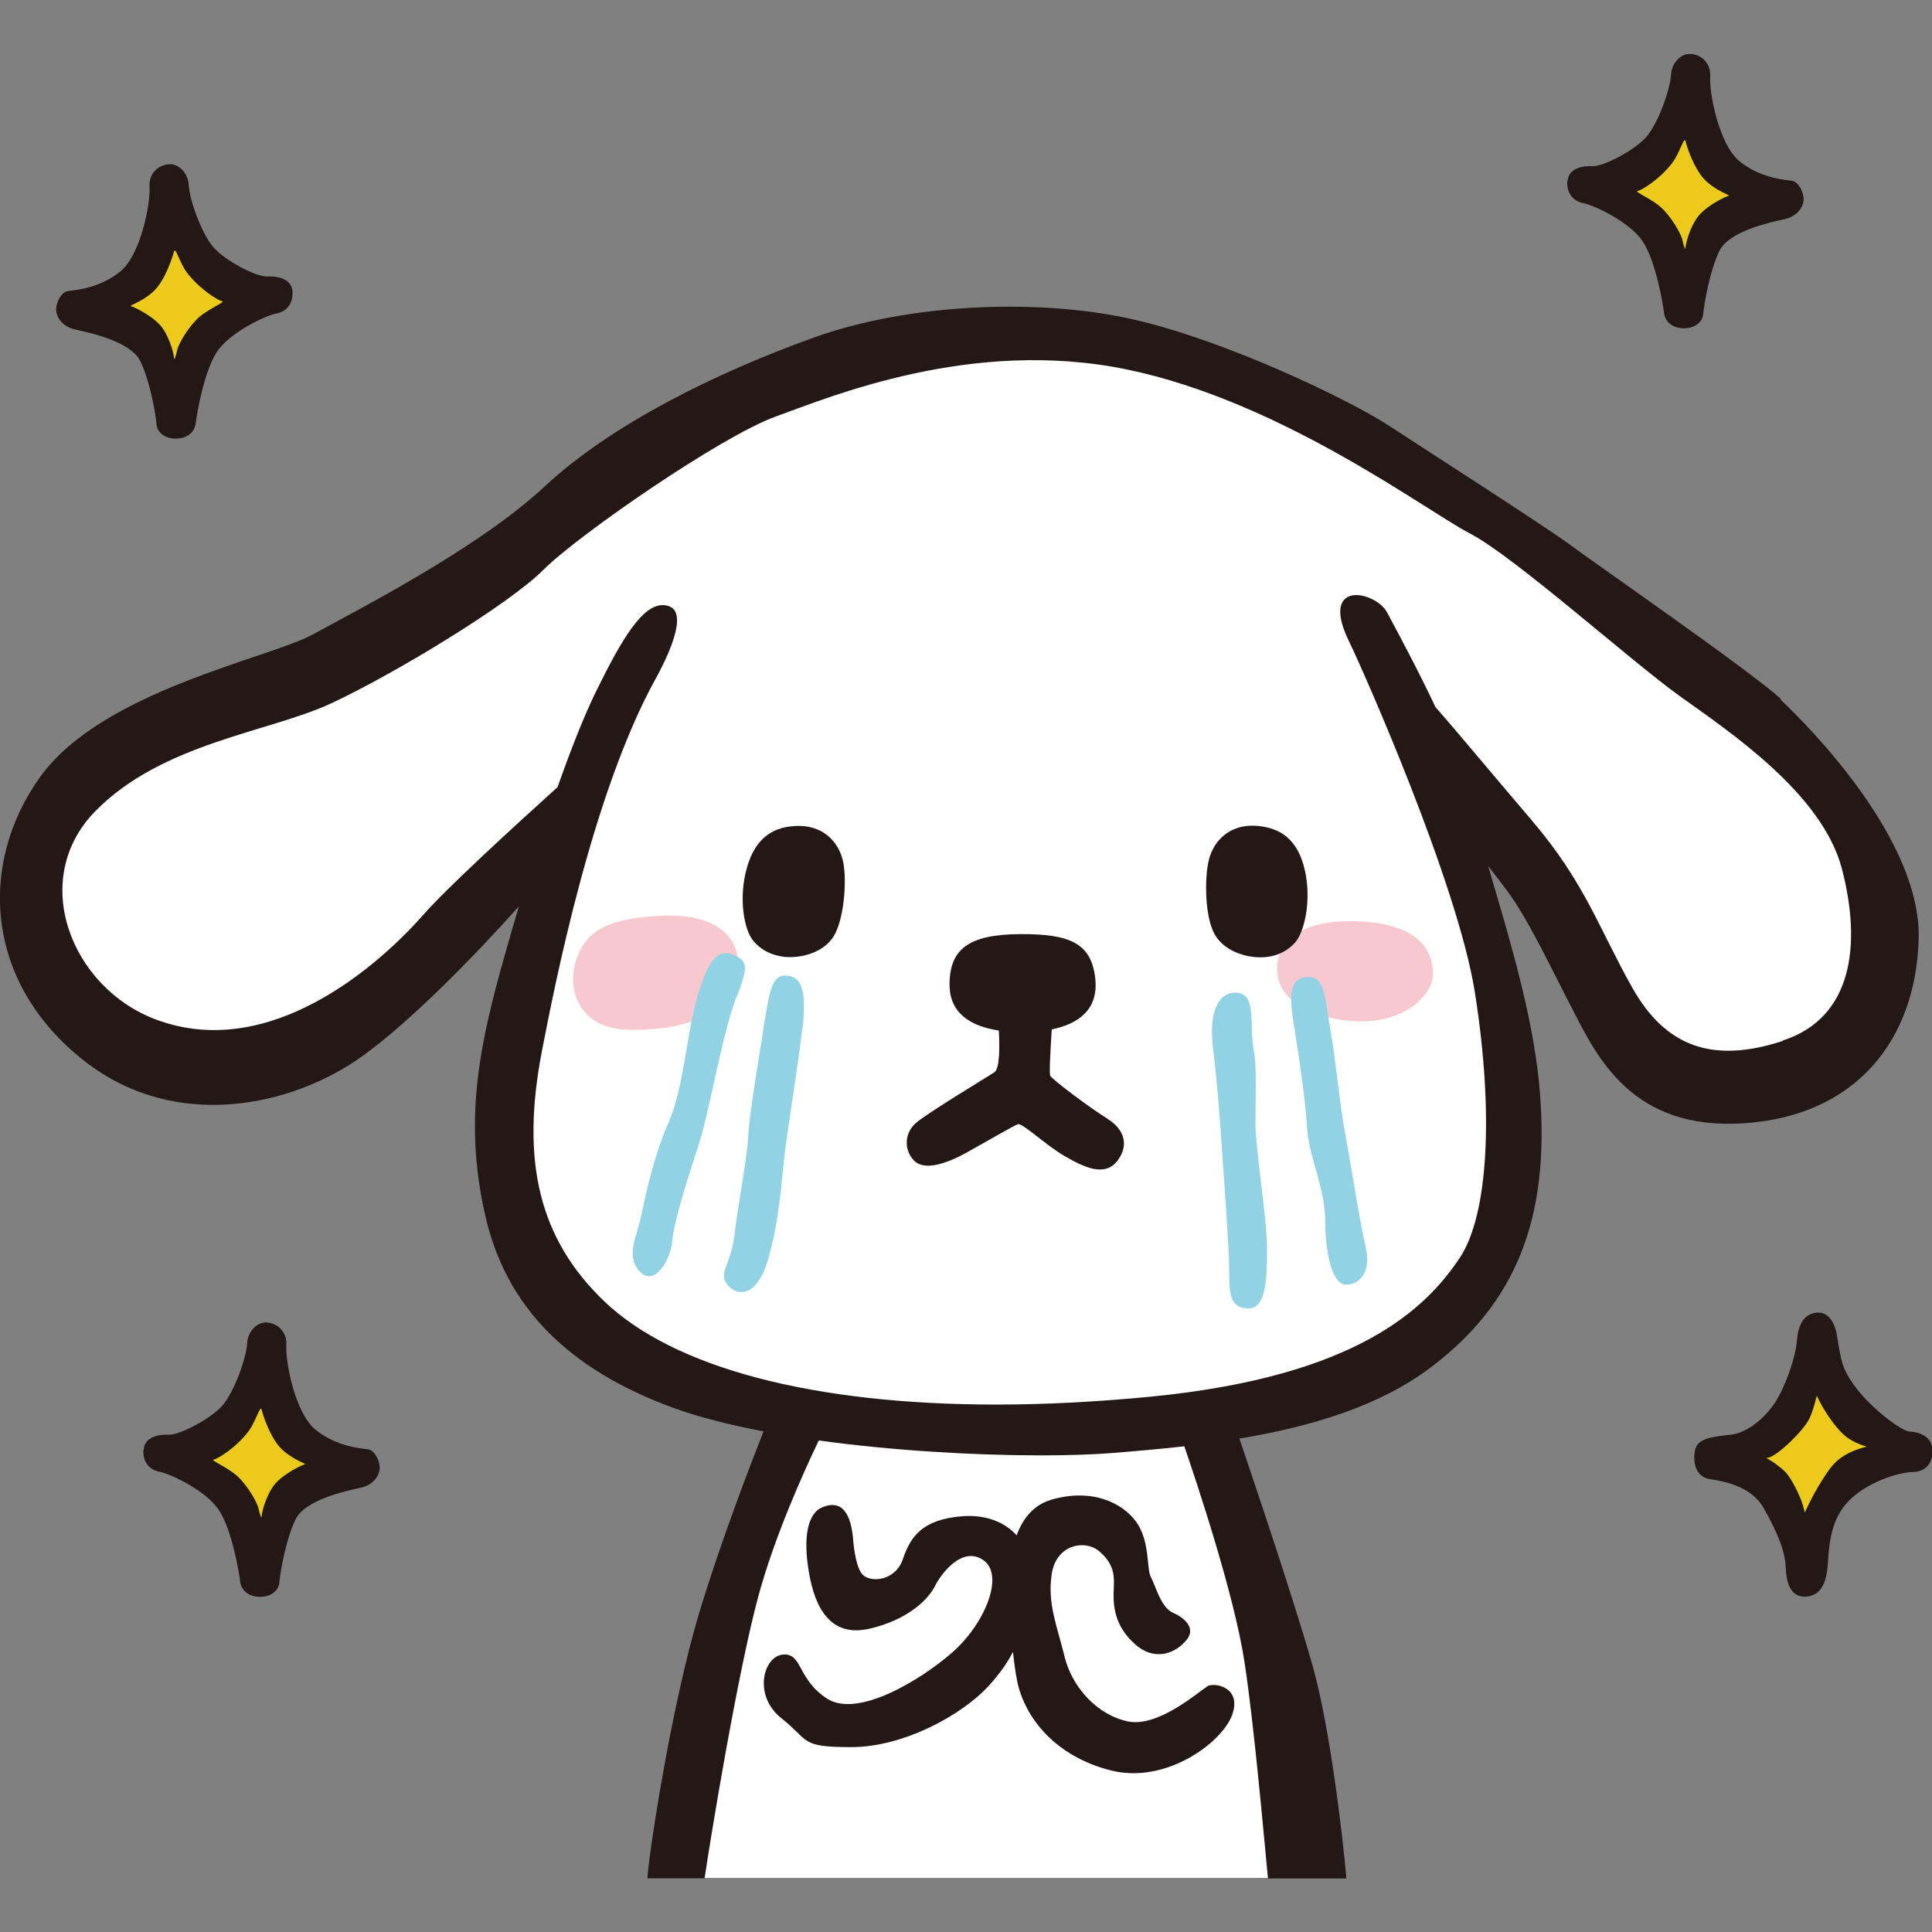 <svg height="100" viewBox="0 0 100 100" width="100" xmlns="http://www.w3.org/2000/svg"><rect x="0" y="0" width="100" height="100" fill="#808080" stroke="none"/><g fill-rule="evenodd"><path d="m4.94 54.17c1.76 1.38 3.81 2.08 6.1 2.08 2.48 0 5.1-.85 7.17-2.34 2.45-1.76 5.9-5.3 8.1-7.79l1.59.88c-.23.78-.47 1.58-.69 2.38-1.29 4.55-2.2 8.41-1.1 13.28.98 4.34 3.95 7.36 9.09 9.24 1.2.44 2.72.83 4.53 1.17l1.11.21-.42 1.05c-.62 1.56-2.19 5.61-3.33 9.37-1.58 5.23-2.58 12.41-2.64 13.5h34.27c-.24-2.2-.83-7.78-1.65-10.69-.87-3.1-2.96-9.33-3.82-11.87l-.35-1.04 1.08-.18c4.19-.7 7.29-1.85 9.47-3.49 2.24-1.69 3.72-3.66 4.55-6.03.71-2.04.93-4.34.71-7.24-.26-3.46-1.4-7.33-2.31-10.44-.14-.47-.27-.93-.4-1.36l1.63-.83c.48.61.9 1.16 1.15 1.5.91 1.24 1.74 2.87 2.7 4.76.25.49.5.99.76 1.5l.11.21c1.19 2.32 2.68 5.21 7.14 5.21.24 0 .49 0 .74-.03 2.56-.17 4.59-1.07 6.01-2.65 1.34-1.49 2.09-3.55 2.16-5.96.15-4.84-5.69-10.61-6.86-11.72-.97-.91-5.57-4.18-8.32-6.12-1.16-.82-2.08-1.47-2.45-1.75-.93-.7-4.79-3.2-7.34-4.85-.84-.54-1.56-1.01-2.05-1.33-1.93-1.26-8.24-4.3-12.91-5.38-1.83-.42-3.98-.64-6.22-.64-3.57 0-7.06.55-9.85 1.55-3.37 1.21-9.61 3.79-13.6 7.51-3.1 2.89-8.29 5.69-11.08 7.19-.41.22-.76.41-1.05.57-.7.39-1.81.76-3.22 1.24-3.37 1.14-8.46 2.87-10.62 5.88-3.19 4.44-2.33 9.96 2.1 13.43z" fill="#fff"/><g fill="#ebca1b"><path d="m93.48 81.42c-.01-.09-.03-.2-.03-.35-.04-.97-.45-2.1-1.29-3.56-.89-1.54-2.73-1.85-3.43-1.96 0-.03 0-.08 0-.13.19-.05.54-.1.79-.13l.2-.03c1.08-.14 2.2-.91 2.99-2.08.63-.92 1.25-2.66 1.33-3.73 0-.09.02-.17.03-.23v.01c.02.12.04.25.06.38.08.52.18 1.1.37 1.57.72 1.74 3.18 3.85 4.24 3.91.11 0 .19.03.25.04s0 0-.01 0c-.84.02-2.55.46-3.82 1.6-1.42 1.26-1.52 3.03-1.58 4.08-.02.28-.05.46-.08.58z"/><path d="m9.09 21.76s-.07 0-.09 0c-.07-.64-.38-2.38-.92-3.48-.61-1.24-2.36-1.77-3.98-2.13h-.01c-.17-.04-.24-.1-.26-.15 0-.01 0-.03.01-.04.58-.07 1.86-.28 2.97-1.19 1.37-1.11 1.92-4.1 1.85-5.13 0-.04 0-.13.03-.16.02-.02.05-.03.07-.04.03.03.07.1.08.2.05.98.76 2.91 1.5 3.77.75.86 2.58 1.83 3.45 1.83h.07.07c.1 0 .18.01.24.02v.03s-.03.02-.07.02c-.73.13-2.86 1.12-3.69 2.43-.82 1.28-1.17 3.68-1.21 4.02-.02 0-.04 0-.07 0 0 0-.02 0-.03 0z"/><path d="m13.42 81.72s-.05 0-.07 0c-.05-.34-.4-2.74-1.21-4.02-.83-1.3-2.96-2.29-3.69-2.43-.05 0-.07-.02-.08-.03 0 0 0-.01 0-.02.06-.01.14-.02.24-.02h.07.07c.87 0 2.71-.98 3.45-1.83.75-.86 1.45-2.79 1.5-3.77 0-.1.05-.17.08-.2.03 0 .05.02.07.04.03.03.03.12.03.16-.07 1.03.49 4.02 1.85 5.13 1.11.91 2.39 1.12 2.97 1.19 0 .01 0 .03.01.04-.02.04-.1.11-.27.14h-.01c-1.62.36-3.37.89-3.98 2.13-.55 1.11-.85 2.84-.92 3.48-.02 0-.05 0-.09 0 0 0-.02 0-.03 0z"/><path d="m87.12 16.06s-.05 0-.07 0c-.05-.34-.4-2.74-1.21-4.02-.83-1.3-2.96-2.29-3.69-2.43-.05 0-.07-.02-.08-.03 0 0 0-.01 0-.02.06-.01.14-.02.24-.02h.07.07c.87 0 2.71-.98 3.45-1.83.75-.86 1.45-2.79 1.5-3.77 0-.1.05-.17.08-.2.03 0 .05.02.07.04.03.03.03.12.03.16-.07 1.03.49 4.02 1.85 5.13 1.11.91 2.39 1.12 2.97 1.19 0 .01 0 .03.01.04-.02.04-.1.11-.27.14h-.01c-1.62.36-3.37.89-3.98 2.13-.55 1.11-.85 2.84-.92 3.48-.02 0-.05 0-.09 0 0 0-.02 0-.03 0z"/></g><path d="m98.79 74.18c-.53-.03-2.78-1.75-3.44-3.34-.2-.48-.28-1.23-.38-1.76-.1-.54-.38-1.12-.94-1.05s-.87.49-.94 1.37c-.07.87-.61 2.45-1.17 3.27s-1.43 1.56-2.34 1.68c-.9.12-1.68.16-1.78.76-.1.59.03 1.27.71 1.37.67.1 2.15.35 2.83 1.51.67 1.17 1.13 2.24 1.17 3.13.03.89.3 1.46.92 1.43.63-.03.99-.49 1.05-1.64.07-1.15.2-2.49 1.27-3.44s2.55-1.35 3.22-1.37.95-.48.92-1.07-.59-.81-1.12-.84zm-1.94.74c-.09.05-1.35.18-2.06 1.14-.71.95-1.3 2.2-1.35 2.42-.05.21-.12-.15-.23-.56s-.56-1.35-.87-1.66-.9-.72-1.07-.72-.21-.07.23-.16c.44-.1 1.78-1.38 2.06-1.97s.44-1.63.49-1.36c.05.26.72 1.51 1.4 2.14.67.63 1.6.66 1.4.76z" fill="#231815"/></g><path d="m93.39 82.64c-.6 0-.93-.51-.96-1.52-.03-.78-.41-1.79-1.16-3.09-.67-1.16-2.19-1.38-2.76-1.47-.26-.04-.46-.16-.6-.35-.26-.36-.23-.86-.18-1.12.1-.62.82-.71 1.66-.81l.2-.02c.93-.12 1.79-.92 2.27-1.64.52-.77 1.08-2.34 1.15-3.23.07-.9.4-1.38 1.02-1.45h.1c.46 0 .81.42.94 1.13.02.12.04.26.07.4.07.46.16.98.31 1.34.66 1.59 2.91 3.25 3.36 3.28.74.05 1.18.38 1.21.93.02.36-.07.66-.26.87-.18.19-.43.29-.75.3-.71.02-2.16.45-3.16 1.34-1.01.91-1.17 2.16-1.24 3.38-.07 1.14-.43 1.69-1.14 1.73-.02 0-.04 0-.06 0zm.73-14.52s-.05 0-.08 0c-.52.06-.79.47-.86 1.28-.07.93-.63 2.51-1.18 3.32-.51.75-1.41 1.59-2.4 1.72l-.2.02c-.79.1-1.42.18-1.5.65-.07.4-.01.76.15.98.11.15.27.24.48.27.6.09 2.18.32 2.9 1.56.77 1.34 1.15 2.35 1.18 3.17.03.89.29 1.34.78 1.34s.03 0 .05 0c.41-.02.89-.22.96-1.56.07-1.25.23-2.55 1.3-3.51 1.1-.98 2.6-1.37 3.28-1.39.27 0 .48-.09.62-.24.16-.17.23-.42.21-.73-.03-.62-.73-.73-1.03-.75-.57-.04-2.84-1.76-3.52-3.4-.16-.38-.24-.91-.32-1.38-.02-.14-.04-.28-.07-.4-.04-.23-.22-.98-.76-.98zm-.71 10.51c-.11 0-.13-.1-.22-.45-.02-.08-.04-.16-.07-.24-.11-.4-.56-1.33-.85-1.62-.34-.34-.9-.7-1-.7-.13 0-.2-.04-.21-.11-.01-.1.09-.16.42-.23.42-.09 1.72-1.35 1.99-1.92.14-.29.24-.69.33-.98.11-.4.13-.48.23-.48.03 0 .09.02.11.12.05.24.72 1.48 1.37 2.09.4.37.9.53 1.17.61.19.06.28.09.28.18 0 .03 0 .08-.08.12-.02.01-.05.02-.14.04-.32.07-1.31.29-1.88 1.07-.72.97-1.29 2.2-1.33 2.38 0 .03-.03.14-.12.14zm-1.98-3.15c.28.12.74.47.98.71.32.32.77 1.26.9 1.7.02.09.05.17.07.25.01.05.03.1.04.15.18-.43.71-1.48 1.31-2.29.57-.77 1.48-1.02 1.89-1.12-.29-.09-.8-.26-1.22-.65-.58-.54-1.16-1.52-1.36-1.99-.02.06-.03.12-.05.18-.08.3-.19.71-.34 1.01-.3.63-1.65 1.92-2.12 2.02-.04 0-.07.02-.1.02z" fill="#231815"/><path d="m13.82 14.31c-.53.03-2.16-.8-2.77-1.51-.62-.71-1.24-2.46-1.28-3.21-.03-.62-.49-1.09-.97-1.09s-1.12.37-1.06 1.2c.05.83-.45 3.48-1.51 4.35s-2.35.97-2.69 1.01-.58.49-.63.86.21.97 1 1.14 2.85.62 3.35 1.63.8 2.76.84 3.26.53.78 1.08.75.89-.35.95-.79c.05-.43.41-2.62 1.08-3.67s2.58-1.92 3.08-2.01.88-.46.85-1.13-.78-.82-1.3-.79zm-3.55 2.14c-.51.46-1.04 1.35-1.1 1.68-.07.33-.16.55-.16.42s-.16-.92-.58-1.54-1.49-1.12-1.64-1.16c-.16-.04.42-.14 1.09-.71.67-.56 1.09-1.97 1.12-2.1.07-.35.29.58.7 1.1.66.85 1.6 1.42 1.8 1.45s-.71.39-1.22.85z" fill="#231815" fill-rule="evenodd"/><path d="m7.42 75.05c-.03.67.35 1.04.85 1.13s2.41.96 3.08 2.01 1.03 3.23 1.08 3.67c.05.43.4.76.95.79s1.04-.25 1.08-.75.34-2.25.84-3.26 2.56-1.46 3.35-1.63 1.05-.78 1-1.14c-.05-.37-.29-.82-.63-.86s-1.63-.14-2.69-1.01-1.56-3.52-1.51-4.35-.58-1.2-1.06-1.2-.94.48-.97 1.09c-.04.75-.66 2.5-1.28 3.21s-2.25 1.54-2.77 1.51c-.53-.03-1.28.12-1.3.79zm3.63.5c.2-.03 1.14-.59 1.8-1.45.4-.52.63-1.46.7-1.11.02.13.45 1.54 1.12 2.1.67.57 1.25.67 1.09.71s-1.22.54-1.64 1.16-.58 1.41-.58 1.54-.09-.09-.16-.42-.59-1.22-1.1-1.68-1.42-.83-1.22-.85z" fill="#231815" fill-rule="evenodd"/><path d="m81.12 9.39c-.03.67.36 1.04.85 1.13.5.09 2.41.96 3.08 2.01s1.03 3.23 1.08 3.67c.05.43.4.76.95.79s1.04-.25 1.08-.75.34-2.25.84-3.26 2.56-1.46 3.35-1.63 1.05-.78 1-1.14c-.05-.37-.29-.82-.63-.86s-1.63-.14-2.69-1.01-1.56-3.52-1.51-4.35-.58-1.2-1.06-1.2-.94.48-.97 1.09c-.04.75-.66 2.5-1.28 3.21s-2.25 1.54-2.77 1.51c-.53-.03-1.28.12-1.3.79zm3.63.5c.2-.03 1.14-.59 1.8-1.45.4-.52.63-1.46.7-1.11.02.13.45 1.54 1.12 2.1.67.57 1.25.67 1.09.71s-1.22.54-1.64 1.16-.58 1.41-.58 1.54-.09-.09-.16-.42-.59-1.22-1.1-1.68-1.42-.83-1.22-.85z" fill="#231815" fill-rule="evenodd"/><path d="m38.17 50.35c.28-1.85-1.15-3.1-3.96-2.95-2.81.14-3.89.79-4.39 2.3s.14 3.53 2.66 3.6 5.33-.58 5.69-2.95z" fill="#f7c8ce"/><path d="m74.17 50.42c0-1.88-1.66-2.66-3.96-2.74-2.3-.07-3.96.65-4.1 2.3-.14 1.66 1.58 2.74 4.03 2.88s4.03-1.3 4.03-2.45z" fill="#f7c8ce"/><path d="m57.33 57.91c-.84-.51-2.88-2.04-2.97-2.23-.06-.12.02-1.5.08-2.4 1.37-.28 2.43-1.02 2.25-2.64-.2-1.8-1.28-2.31-3.91-2.29-2.64.02-3.65.77-3.63 2.66.02 1.48 1.15 2.12 2.55 2.33.04.75.06 1.97-.23 2.16-.42.28-3.53 2.14-4.09 2.65s-.6 1.35-.09 1.9c.51.56 1.63.23 2.79-.42s2.37-1.35 2.6-1.44 1.49 1.12 2.46 1.67c.98.56 2.04 1.07 2.69.23s.33-1.67-.51-2.18z" fill="#231815" fill-rule="evenodd"/><path d="m40.64 49.53c.81.07 1.95-.2 2.5-1.05.54-.85.7-2.84.51-3.83s-.96-1.89-2.27-1.9-2.27.58-2.72 2.16-.14 3.21.31 3.76c.44.55 1.06.8 1.67.86z" fill="#231815"/><path d="m65.31 49.55c-.82.02-1.94-.31-2.44-1.19s-.54-2.87-.3-3.85 1.06-1.83 2.37-1.77 2.24.7 2.6 2.31c.36 1.6-.04 3.22-.51 3.74s-1.1.75-1.72.76z" fill="#231815"/><g fill-rule="evenodd"><path d="m68.91 53.56c-.33-1.65-.24-2.99-1.18-2.99s-1.02.79-.79 2.28c.24 1.49.63 4.01.71 5.5s.94 3.14.94 4.8.36 3.34 1.07 3.34 1.34-.63 1.02-1.97c-.31-1.34-.83-4.68-1.07-5.93-.24-1.26-.55-4.25-.71-5.03z" fill="#91d2e5"/><path d="m64.9 54.39c-.25-1.23.16-2.83-.79-2.99-.94-.16-1.57.82-1.33 2.79s.39 4.09.47 5.35.37 4.87.37 6.21.08 1.97 1.02 1.97.94-1.76.94-3.18-.6-5.11-.6-6.36.08-2.99-.08-3.77z" fill="#91d2e5"/><path d="m41.55 53.17c.18-1.75 0-2.59-.79-2.67s-.92.68-1.24 2.72c-.31 2.04-.71 4.25-.79 5.58-.08 1.34-.55 3.62-.71 5.11s-.89 1.99-.34 2.62 1.57.55 2.12-1.49.63-3.7.79-5.11c.16-1.42.79-5.27.94-6.76z" fill="#91d2e5"/><path d="m38.12 51.62c.63-1.62.61-1.91-.26-2.23-.86-.31-1.34.71-1.81 2.36s-.71 4.72-1.42 6.29-1.18 3.62-1.42 4.8-.86 2.2-.08 2.99c.79.79 1.6-.68 1.67-1.63.08-.94.79-3.22 1.34-4.87s1.26-5.9 1.97-7.71z" fill="#91d2e5"/><path d="m62.48 87.3c-.41.23-2.52 2.13-4.1 1.8s-2.89-1.76-3.28-3.36-.9-2.75-.66-4.29c.25-1.54 1.74-1.76 2.44-1.17.9.76.78 1.41.76 2.19s.12 1.78 1.15 2.67c1.03.88 2.11.41 2.65-.29.53-.7-.38-1.23-.72-1.37-.64-.27-.92-1.44-1.15-1.85s-.04-1.83-.74-2.83-2.3-1.8-4.43-1.17c-.94.28-1.48 1.02-1.78 1.84-.65-.73-1.67-1.08-2.81-.99-2.04.16-2.67 1.02-3.07 2.2-.39 1.18-1.73 1.26-2.12.79s-.47-1.89-.47-1.89c-.16-1.57-.79-1.89-1.57-1.57-.79.31-1.02 1.57-.71 3.38s1.1 3.38 3.14 2.91 3.07-1.57 3.38-2.2 1.42-2.12 2.52-1.34c1.1.79.05 3.31-1.62 4.77-1.66 1.45-4.91 3.41-6.48 2.39s-1.26-2.36-2.28-2.28-1.57 2.12-.08 3.3.94 1.49 3.62 1.49 5.74-1.65 7.15-3.22c.51-.57.91-1.12 1.21-1.71.06.55.13 1.07.22 1.52.39 1.89 1.97 3.88 4.82 4.61 2.85.74 5.76-1.41 6.3-2.85.53-1.44-.88-1.72-1.29-1.5z" fill="#231815"/><path d="m92.19 36.19c-1.42-1.34-9.59-7-10.85-7.94s-7.39-4.87-9.44-6.21c-2.04-1.34-8.41-4.4-13.21-5.5s-11.56-.87-16.59.94-10.46 4.48-13.92 7.71c-3.46 3.22-9.67 6.37-11.95 7.63s-10.93 2.91-14.15 7.39-2.89 10.65 2.28 14.7c4.72 3.7 10.77 2.36 14.39-.24 2.51-1.8 5.88-5.26 8.11-7.76-.24.81-.46 1.55-.64 2.2-1.34 4.69-2.27 8.68-1.11 13.78 1.06 4.71 4.25 7.97 9.74 9.98 1.31.48 2.91.88 4.67 1.22-.69 1.75-2.2 5.66-3.32 9.36-1.45 4.82-2.62 12.49-2.69 13.77h2.96c.3-2.06 1.72-10.7 2.79-14.63.85-3.11 2.34-6.41 3.12-8.03 3.81.52 8 .77 11.5.77 1.38 0 2.65-.04 3.66-.12 1.25-.1 2.51-.21 3.76-.35.61 1.78 2.59 7.68 3.12 11.2.5 3.29.98 8.81 1.21 11.17h4.06c-.21-2.41-.87-7.86-1.73-10.94-.87-3.1-2.96-9.34-3.81-11.83 3.79-.63 7.28-1.7 9.9-3.68 4.41-3.32 6.16-7.7 5.66-14.17-.27-3.56-1.42-7.49-2.35-10.65-.11-.39-.23-.77-.33-1.13.44.56.78 1.01.98 1.28 1.1 1.49 2.12 3.7 3.38 6.13 1.26 2.44 3.07 6.29 8.88 5.9 5.82-.39 8.88-4.32 9.04-9.51s-5.74-11.09-7.15-12.42zm.08 17.69c-3.62 1.18-6.05.31-7.78-2.75-1.73-3.07-2.44-5.42-5.19-8.65-2.15-2.52-3.87-4.6-5-5.88-.89-1.89-1.85-3.67-2.37-4.65l-.14-.26c-.25-.48-1-.89-1.59-.89-.32 0-.56.12-.7.34-.25.41-.14 1.11.34 2.09.64 1.3 5.6 12.45 6.5 18.14.99 6.26.69 11.52-.78 13.73-1.72 2.58-5.25 6.14-15.99 7.19-2.78.27-5.47.41-8 .41-9.5 0-16.71-1.9-20.31-5.36-3.34-3.21-4.33-7.21-3.2-12.99.64-3.3 2.6-13.35 5.92-19.3.05-.1 1.34-2.37 1.01-3.3-.06-.17-.17-.29-.33-.36-.12-.05-.24-.07-.36-.07-1.04 0-2.07 1.67-3.4 4.37-.67 1.35-1.37 3.15-2.04 5.05-2.26 2.04-5.71 5.2-6.95 6.61-2.28 2.59-7.94 7.63-13.84 5.42-4.38-1.64-6.6-7.23-3.15-10.77 3.46-3.54 8.96-4.09 12.19-5.58 3.22-1.49 9.2-5.11 11.01-6.92s9.2-6.92 12.03-7.94 10.14-4.09 18.16-2.44 15.49 7.31 17.77 8.49 8.33 6.6 10.85 8.41 7.39 5.03 8.41 8.96.55 7.71-3.07 8.88z" fill="#231815"/></g></svg>